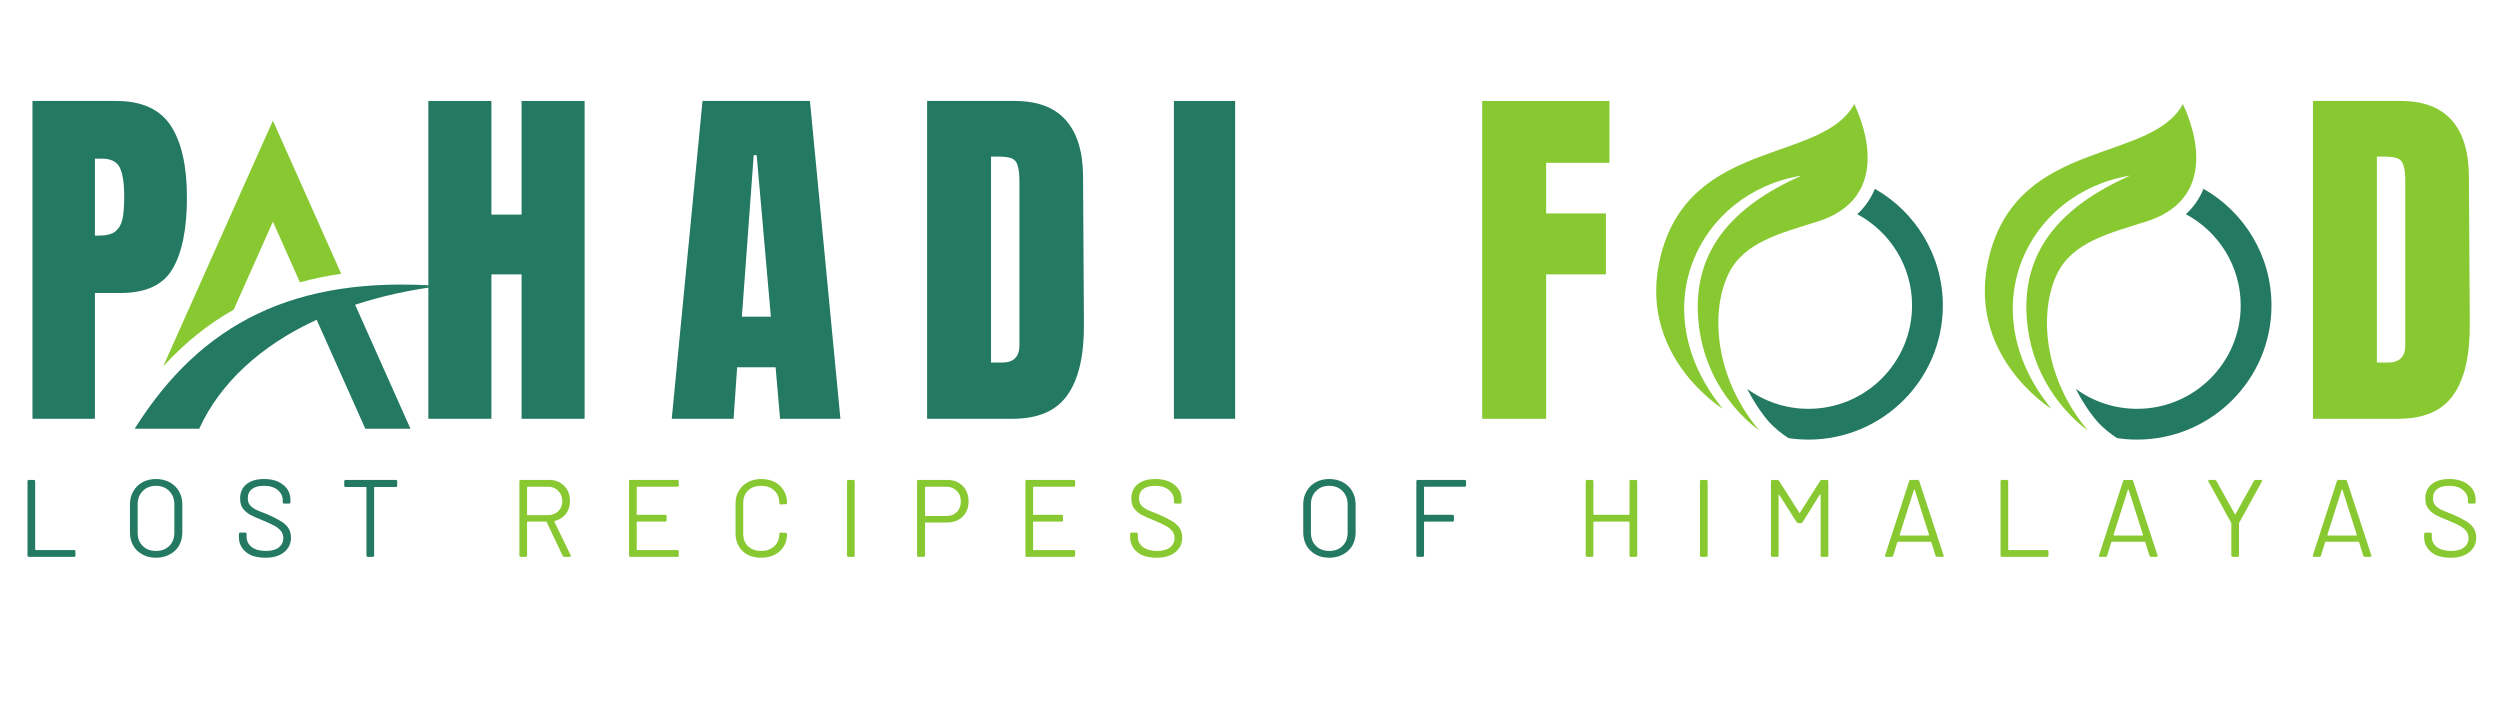 <?xml version="1.0" encoding="UTF-8"?>
<svg xmlns="http://www.w3.org/2000/svg" xmlns:xlink="http://www.w3.org/1999/xlink" width="176" zoomAndPan="magnify" viewBox="0 0 132 37.5" height="50" preserveAspectRatio="xMidYMid meet" version="1.0">
  <defs>
    <g></g>
    <clipPath id="63fdefaeb7">
      <path d="M 0.867 0 L 131.129 0 L 131.129 29 L 0.867 29 Z M 0.867 0 " clip-rule="nonzero"></path>
    </clipPath>
    <clipPath id="21867bf9bc">
      <path d="M 92 9 L 102.59 9 L 102.59 23.207 L 92 23.207 Z M 92 9 " clip-rule="nonzero"></path>
    </clipPath>
    <clipPath id="c76369c315">
      <path d="M 87 5.492 L 99 5.492 L 99 23 L 87 23 Z M 87 5.492 " clip-rule="nonzero"></path>
    </clipPath>
    <clipPath id="0fc4c84805">
      <path d="M 109 9 L 119.941 9 L 119.941 23.207 L 109 23.207 Z M 109 9 " clip-rule="nonzero"></path>
    </clipPath>
    <clipPath id="66d1044df0">
      <path d="M 104 5.492 L 116 5.492 L 116 23 L 104 23 Z M 104 5.492 " clip-rule="nonzero"></path>
    </clipPath>
    <clipPath id="b5051143a1">
      <path d="M 8 6.371 L 19 6.371 L 19 20 L 8 20 Z M 8 6.371 " clip-rule="nonzero"></path>
    </clipPath>
    <clipPath id="bc21a1b3f2">
      <path d="M 7.102 15 L 23.105 15 L 23.105 22.656 L 7.102 22.656 Z M 7.102 15 " clip-rule="nonzero"></path>
    </clipPath>
    <clipPath id="d42a82cf2c">
      <rect x="0" width="132" y="0" height="29"></rect>
    </clipPath>
    <clipPath id="517ba2cd4f">
      <path d="M 0.867 23 L 131.129 23 L 131.129 31 L 0.867 31 Z M 0.867 23 " clip-rule="nonzero"></path>
    </clipPath>
    <clipPath id="ab01480430">
      <rect x="0" width="132" y="0" height="8"></rect>
    </clipPath>
  </defs>
  <g clip-path="url(#63fdefaeb7)">
    <g transform="matrix(1, 0, 0, 1, 0, -0)">
      <g clip-path="url(#d42a82cf2c)">
        <g fill="#237961" fill-opacity="1">
          <g transform="translate(0.964, 22.112)">
            <g>
              <path d="M 0.75 -16.781 L 5.172 -16.781 C 6.516 -16.781 7.473 -16.348 8.047 -15.484 C 8.617 -14.617 8.906 -13.352 8.906 -11.688 C 8.906 -10.02 8.648 -8.758 8.141 -7.906 C 7.641 -7.062 6.727 -6.641 5.406 -6.641 L 4.047 -6.641 L 4.047 0 L 0.75 0 Z M 4.234 -9.672 C 4.641 -9.672 4.938 -9.742 5.125 -9.891 C 5.312 -10.047 5.438 -10.258 5.5 -10.531 C 5.562 -10.812 5.594 -11.211 5.594 -11.734 C 5.594 -12.441 5.516 -12.953 5.359 -13.266 C 5.203 -13.578 4.891 -13.734 4.422 -13.734 L 4.047 -13.734 L 4.047 -9.672 Z M 4.234 -9.672 "></path>
            </g>
          </g>
        </g>
        <g fill="#237961" fill-opacity="1">
          <g transform="translate(13.74, 22.112)">
            <g></g>
          </g>
        </g>
        <g fill="#237961" fill-opacity="1">
          <g transform="translate(21.867, 22.112)">
            <g>
              <path d="M 0.75 0 L 0.75 -16.781 L 4.078 -16.781 L 4.078 -10.781 L 5.672 -10.781 L 5.672 -16.781 L 9 -16.781 L 9 0 L 5.672 0 L 5.672 -7.625 L 4.078 -7.625 L 4.078 0 Z M 0.75 0 "></path>
            </g>
          </g>
        </g>
        <g fill="#237961" fill-opacity="1">
          <g transform="translate(35.171, 22.112)">
            <g>
              <path d="M 0.297 0 L 1.922 -16.781 L 7.594 -16.781 L 9.203 0 L 6.016 0 L 5.781 -2.719 L 3.75 -2.719 L 3.562 0 Z M 4 -5.391 L 5.531 -5.391 L 4.781 -13.922 L 4.625 -13.922 Z M 4 -5.391 "></path>
            </g>
          </g>
        </g>
        <g fill="#237961" fill-opacity="1">
          <g transform="translate(48.201, 22.112)">
            <g>
              <path d="M 0.75 -16.781 L 5.375 -16.781 C 6.57 -16.781 7.469 -16.445 8.062 -15.781 C 8.664 -15.113 8.973 -14.129 8.984 -12.828 L 9.031 -4.984 C 9.039 -3.328 8.75 -2.082 8.156 -1.25 C 7.57 -0.414 6.602 0 5.25 0 L 0.75 0 Z M 4.703 -2.969 C 5.316 -2.969 5.625 -3.27 5.625 -3.875 L 5.625 -12.516 C 5.625 -12.898 5.594 -13.188 5.531 -13.375 C 5.477 -13.562 5.375 -13.688 5.219 -13.75 C 5.062 -13.812 4.82 -13.844 4.5 -13.844 L 4.125 -13.844 L 4.125 -2.969 Z M 4.703 -2.969 "></path>
            </g>
          </g>
        </g>
        <g fill="#237961" fill-opacity="1">
          <g transform="translate(61.388, 22.112)">
            <g>
              <path d="M 0.594 0 L 0.594 -16.781 L 3.828 -16.781 L 3.828 0 Z M 0.594 0 "></path>
            </g>
          </g>
        </g>
        <g fill="#ffffff" fill-opacity="1">
          <g transform="translate(69.38, 22.112)">
            <g></g>
          </g>
        </g>
        <g fill="#88c932" fill-opacity="1">
          <g transform="translate(77.511, 22.112)">
            <g>
              <path d="M 0.75 0 L 0.75 -16.781 L 7.469 -16.781 L 7.469 -13.516 L 4.125 -13.516 L 4.125 -10.844 L 7.281 -10.844 L 7.281 -7.625 L 4.125 -7.625 L 4.125 0 Z M 0.75 0 "></path>
            </g>
          </g>
        </g>
        <g fill="#88c932" fill-opacity="1">
          <g transform="translate(88.865, 22.112)">
            <g></g>
          </g>
        </g>
        <g fill="#88c932" fill-opacity="1">
          <g transform="translate(96.992, 22.112)">
            <g></g>
          </g>
        </g>
        <g fill="#88c932" fill-opacity="1">
          <g transform="translate(105.119, 22.112)">
            <g></g>
          </g>
        </g>
        <g fill="#88c932" fill-opacity="1">
          <g transform="translate(113.247, 22.112)">
            <g></g>
          </g>
        </g>
        <g fill="#88c932" fill-opacity="1">
          <g transform="translate(121.374, 22.112)">
            <g>
              <path d="M 0.75 -16.781 L 5.375 -16.781 C 6.57 -16.781 7.469 -16.445 8.062 -15.781 C 8.664 -15.113 8.973 -14.129 8.984 -12.828 L 9.031 -4.984 C 9.039 -3.328 8.75 -2.082 8.156 -1.25 C 7.57 -0.414 6.602 0 5.25 0 L 0.75 0 Z M 4.703 -2.969 C 5.316 -2.969 5.625 -3.27 5.625 -3.875 L 5.625 -12.516 C 5.625 -12.898 5.594 -13.188 5.531 -13.375 C 5.477 -13.562 5.375 -13.688 5.219 -13.75 C 5.062 -13.812 4.82 -13.844 4.5 -13.844 L 4.125 -13.844 L 4.125 -2.969 Z M 4.703 -2.969 "></path>
            </g>
          </g>
        </g>
        <g clip-path="url(#21867bf9bc)">
          <path fill="#237961" d="M 102.582 16.129 C 102.582 20.039 99.406 23.211 95.488 23.211 C 95.129 23.211 94.777 23.184 94.434 23.133 C 94.078 22.902 93.719 22.621 93.402 22.277 C 92.93 21.719 92.551 21.129 92.254 20.535 C 93.16 21.195 94.277 21.586 95.488 21.586 C 98.508 21.586 100.957 19.145 100.957 16.129 C 100.957 14.043 99.785 12.23 98.062 11.309 C 98.445 10.961 98.738 10.547 98.949 10.074 C 98.965 10.039 98.977 10.004 98.992 9.969 C 101.137 11.188 102.582 13.492 102.582 16.129 Z M 102.582 16.129 " fill-opacity="1" fill-rule="nonzero"></path>
        </g>
        <g clip-path="url(#c76369c315)">
          <path fill="#88c932" d="M 92.879 22.715 C 90.531 19.93 90.293 16.449 91.27 14.449 C 92.086 12.766 94.062 12.305 95.996 11.688 C 99.195 10.668 98.961 7.777 97.906 5.492 C 96.223 8.609 89.328 7.301 87.711 13.402 C 86.305 18.715 90.965 21.586 90.965 21.586 C 86.672 16.324 89.68 10.168 95.113 9.273 C 91.52 10.879 89.199 13.27 89.711 17.27 C 90.18 20.934 92.879 22.715 92.879 22.715 Z M 92.879 22.715 " fill-opacity="1" fill-rule="nonzero"></path>
        </g>
        <g clip-path="url(#0fc4c84805)">
          <path fill="#237961" d="M 119.934 16.129 C 119.934 20.039 116.758 23.211 112.836 23.211 C 112.48 23.211 112.129 23.184 111.785 23.133 C 111.43 22.902 111.07 22.621 110.754 22.277 C 110.281 21.719 109.902 21.129 109.605 20.535 C 110.512 21.195 111.629 21.586 112.836 21.586 C 115.859 21.586 118.309 19.145 118.309 16.129 C 118.309 14.043 117.137 12.23 115.414 11.309 C 115.797 10.961 116.09 10.547 116.301 10.074 C 116.316 10.039 116.328 10.004 116.344 9.969 C 118.488 11.188 119.934 13.492 119.934 16.129 Z M 119.934 16.129 " fill-opacity="1" fill-rule="nonzero"></path>
        </g>
        <g clip-path="url(#66d1044df0)">
          <path fill="#88c932" d="M 110.23 22.715 C 107.883 19.93 107.645 16.449 108.621 14.449 C 109.438 12.766 111.414 12.305 113.348 11.688 C 116.547 10.668 116.312 7.777 115.258 5.492 C 113.574 8.609 106.68 7.301 105.062 13.402 C 103.656 18.715 108.316 21.586 108.316 21.586 C 104.023 16.324 107.031 10.168 112.465 9.273 C 108.871 10.879 106.551 13.27 107.062 17.27 C 107.531 20.934 110.23 22.715 110.23 22.715 Z M 110.23 22.715 " fill-opacity="1" fill-rule="nonzero"></path>
        </g>
        <g clip-path="url(#b5051143a1)">
          <path fill="#88c932" d="M 8.617 19.344 L 13.414 8.594 L 14.41 6.371 L 15.402 8.594 L 18.016 14.457 C 17.27 14.562 16.539 14.711 15.836 14.906 L 14.41 11.703 L 12.34 16.348 C 10.992 17.109 9.754 18.102 8.617 19.344 Z M 8.617 19.344 " fill-opacity="1" fill-rule="nonzero"></path>
        </g>
        <g clip-path="url(#bc21a1b3f2)">
          <path fill="#237961" d="M 7.109 22.641 C 10.613 17.055 15.559 14.539 23.223 15.102 C 21.605 15.309 20.109 15.645 18.75 16.09 L 21.672 22.637 L 19.289 22.637 L 16.719 16.883 C 13.738 18.254 11.605 20.25 10.52 22.637 L 7.109 22.637 Z M 7.109 22.641 " fill-opacity="1" fill-rule="evenodd"></path>
        </g>
      </g>
    </g>
  </g>
  <g clip-path="url(#517ba2cd4f)">
    <g transform="matrix(1, 0, 0, 1, 0, 23)">
      <g clip-path="url(#ab01480430)">
        <g fill="#237961" fill-opacity="1">
          <g transform="translate(0.905, 6.401)">
            <g>
              <path d="M 0.625 0 C 0.57 0 0.547 -0.023 0.547 -0.078 L 0.547 -3.984 C 0.547 -4.035 0.57 -4.062 0.625 -4.062 L 0.875 -4.062 C 0.926 -4.062 0.953 -4.035 0.953 -3.984 L 0.953 -0.391 C 0.953 -0.367 0.961 -0.359 0.984 -0.359 L 3.016 -0.359 C 3.055 -0.359 3.078 -0.332 3.078 -0.281 L 3.078 -0.078 C 3.078 -0.023 3.055 0 3.016 0 Z M 0.625 0 "></path>
            </g>
          </g>
        </g>
        <g fill="#237961" fill-opacity="1">
          <g transform="translate(6.44, 6.401)">
            <g>
              <path d="M 1.797 0.047 C 1.523 0.047 1.285 -0.008 1.078 -0.125 C 0.867 -0.238 0.707 -0.395 0.594 -0.594 C 0.477 -0.801 0.422 -1.035 0.422 -1.297 L 0.422 -2.766 C 0.422 -3.023 0.477 -3.254 0.594 -3.453 C 0.707 -3.66 0.867 -3.82 1.078 -3.938 C 1.285 -4.051 1.523 -4.109 1.797 -4.109 C 2.066 -4.109 2.305 -4.051 2.516 -3.938 C 2.734 -3.82 2.898 -3.66 3.016 -3.453 C 3.129 -3.254 3.188 -3.023 3.188 -2.766 L 3.188 -1.297 C 3.188 -1.035 3.129 -0.801 3.016 -0.594 C 2.898 -0.395 2.734 -0.238 2.516 -0.125 C 2.305 -0.008 2.066 0.047 1.797 0.047 Z M 1.797 -0.312 C 2.086 -0.312 2.32 -0.398 2.5 -0.578 C 2.676 -0.754 2.766 -0.988 2.766 -1.281 L 2.766 -2.766 C 2.766 -3.055 2.676 -3.289 2.5 -3.469 C 2.32 -3.656 2.086 -3.75 1.797 -3.75 C 1.504 -3.75 1.27 -3.656 1.094 -3.469 C 0.914 -3.289 0.828 -3.055 0.828 -2.766 L 0.828 -1.281 C 0.828 -0.988 0.914 -0.754 1.094 -0.578 C 1.27 -0.398 1.504 -0.312 1.797 -0.312 Z M 1.797 -0.312 "></path>
            </g>
          </g>
        </g>
        <g fill="#237961" fill-opacity="1">
          <g transform="translate(12.287, 6.401)">
            <g>
              <path d="M 1.734 0.047 C 1.441 0.047 1.191 0.004 0.984 -0.078 C 0.773 -0.172 0.613 -0.301 0.5 -0.469 C 0.383 -0.633 0.328 -0.82 0.328 -1.031 L 0.328 -1.203 C 0.328 -1.254 0.352 -1.281 0.406 -1.281 L 0.656 -1.281 C 0.707 -1.281 0.734 -1.254 0.734 -1.203 L 0.734 -1.062 C 0.734 -0.844 0.82 -0.66 1 -0.516 C 1.188 -0.379 1.438 -0.312 1.75 -0.312 C 2.051 -0.312 2.281 -0.375 2.438 -0.5 C 2.594 -0.625 2.672 -0.789 2.672 -1 C 2.672 -1.133 2.633 -1.25 2.562 -1.344 C 2.488 -1.445 2.379 -1.539 2.234 -1.625 C 2.086 -1.707 1.875 -1.805 1.594 -1.922 C 1.312 -2.035 1.086 -2.133 0.922 -2.219 C 0.766 -2.312 0.633 -2.426 0.531 -2.562 C 0.438 -2.695 0.391 -2.867 0.391 -3.078 C 0.391 -3.398 0.5 -3.648 0.719 -3.828 C 0.945 -4.016 1.258 -4.109 1.656 -4.109 C 2.082 -4.109 2.422 -4.004 2.672 -3.797 C 2.922 -3.598 3.047 -3.332 3.047 -3 L 3.047 -2.891 C 3.047 -2.836 3.02 -2.812 2.969 -2.812 L 2.719 -2.812 C 2.664 -2.812 2.641 -2.836 2.641 -2.891 L 2.641 -2.984 C 2.641 -3.203 2.551 -3.383 2.375 -3.531 C 2.195 -3.676 1.953 -3.75 1.641 -3.75 C 1.367 -3.75 1.16 -3.691 1.016 -3.578 C 0.867 -3.461 0.797 -3.301 0.797 -3.094 C 0.797 -2.945 0.832 -2.828 0.906 -2.734 C 0.977 -2.648 1.078 -2.57 1.203 -2.5 C 1.336 -2.438 1.539 -2.352 1.812 -2.25 C 2.102 -2.125 2.332 -2.008 2.5 -1.906 C 2.676 -1.812 2.816 -1.691 2.922 -1.547 C 3.023 -1.398 3.078 -1.223 3.078 -1.016 C 3.078 -0.703 2.957 -0.445 2.719 -0.25 C 2.477 -0.051 2.148 0.047 1.734 0.047 Z M 1.734 0.047 "></path>
            </g>
          </g>
        </g>
        <g fill="#237961" fill-opacity="1">
          <g transform="translate(17.926, 6.401)">
            <g>
              <path d="M 2.969 -4.062 C 3.02 -4.062 3.047 -4.035 3.047 -3.984 L 3.047 -3.766 C 3.047 -3.711 3.02 -3.688 2.969 -3.688 L 1.859 -3.688 C 1.836 -3.688 1.828 -3.676 1.828 -3.656 L 1.828 -0.078 C 1.828 -0.023 1.801 0 1.75 0 L 1.5 0 C 1.445 0 1.422 -0.023 1.422 -0.078 L 1.422 -3.656 C 1.422 -3.676 1.41 -3.688 1.391 -3.688 L 0.328 -3.688 C 0.273 -3.688 0.25 -3.711 0.25 -3.766 L 0.25 -3.984 C 0.25 -4.035 0.273 -4.062 0.328 -4.062 Z M 2.969 -4.062 "></path>
            </g>
          </g>
        </g>
        <g fill="#ffffff" fill-opacity="1">
          <g transform="translate(23.471, 6.401)">
            <g></g>
          </g>
        </g>
        <g fill="#88c932" fill-opacity="1">
          <g transform="translate(26.877, 6.401)">
            <g>
              <path d="M 2.922 0 C 2.879 0 2.848 -0.02 2.828 -0.062 L 1.984 -1.844 C 1.984 -1.852 1.973 -1.859 1.953 -1.859 L 0.984 -1.859 C 0.961 -1.859 0.953 -1.852 0.953 -1.844 L 0.953 -0.078 C 0.953 -0.023 0.926 0 0.875 0 L 0.625 0 C 0.57 0 0.547 -0.023 0.547 -0.078 L 0.547 -3.984 C 0.547 -4.035 0.57 -4.062 0.625 -4.062 L 2.109 -4.062 C 2.441 -4.062 2.707 -3.957 2.906 -3.75 C 3.113 -3.551 3.219 -3.285 3.219 -2.953 C 3.219 -2.68 3.145 -2.453 3 -2.266 C 2.852 -2.078 2.656 -1.953 2.406 -1.891 C 2.383 -1.891 2.379 -1.879 2.391 -1.859 L 3.25 -0.094 C 3.258 -0.07 3.266 -0.055 3.266 -0.047 C 3.266 -0.016 3.238 0 3.188 0 Z M 0.984 -3.703 C 0.961 -3.703 0.953 -3.691 0.953 -3.672 L 0.953 -2.219 C 0.953 -2.207 0.961 -2.203 0.984 -2.203 L 2.062 -2.203 C 2.281 -2.203 2.457 -2.27 2.594 -2.406 C 2.738 -2.539 2.812 -2.719 2.812 -2.938 C 2.812 -3.164 2.738 -3.348 2.594 -3.484 C 2.457 -3.629 2.281 -3.703 2.062 -3.703 Z M 0.984 -3.703 "></path>
            </g>
          </g>
        </g>
        <g fill="#88c932" fill-opacity="1">
          <g transform="translate(32.666, 6.401)">
            <g>
              <path d="M 3.172 -3.781 C 3.172 -3.727 3.145 -3.703 3.094 -3.703 L 0.984 -3.703 C 0.961 -3.703 0.953 -3.691 0.953 -3.672 L 0.953 -2.25 C 0.953 -2.227 0.961 -2.219 0.984 -2.219 L 2.453 -2.219 C 2.504 -2.219 2.531 -2.191 2.531 -2.141 L 2.531 -1.938 C 2.531 -1.883 2.504 -1.859 2.453 -1.859 L 0.984 -1.859 C 0.961 -1.859 0.953 -1.848 0.953 -1.828 L 0.953 -0.391 C 0.953 -0.367 0.961 -0.359 0.984 -0.359 L 3.094 -0.359 C 3.145 -0.359 3.172 -0.332 3.172 -0.281 L 3.172 -0.078 C 3.172 -0.023 3.145 0 3.094 0 L 0.625 0 C 0.57 0 0.547 -0.023 0.547 -0.078 L 0.547 -3.984 C 0.547 -4.035 0.57 -4.062 0.625 -4.062 L 3.094 -4.062 C 3.145 -4.062 3.172 -4.035 3.172 -3.984 Z M 3.172 -3.781 "></path>
            </g>
          </g>
        </g>
        <g fill="#88c932" fill-opacity="1">
          <g transform="translate(38.415, 6.401)">
            <g>
              <path d="M 1.781 0.047 C 1.508 0.047 1.27 -0.004 1.062 -0.109 C 0.863 -0.211 0.707 -0.363 0.594 -0.562 C 0.477 -0.758 0.422 -0.984 0.422 -1.234 L 0.422 -2.828 C 0.422 -3.078 0.477 -3.297 0.594 -3.484 C 0.707 -3.68 0.863 -3.832 1.062 -3.938 C 1.27 -4.051 1.508 -4.109 1.781 -4.109 C 2.051 -4.109 2.285 -4.055 2.484 -3.953 C 2.691 -3.848 2.852 -3.695 2.969 -3.5 C 3.082 -3.312 3.141 -3.098 3.141 -2.859 C 3.141 -2.816 3.113 -2.789 3.062 -2.781 L 2.812 -2.766 L 2.781 -2.766 C 2.77 -2.766 2.758 -2.77 2.75 -2.781 C 2.738 -2.789 2.734 -2.801 2.734 -2.812 L 2.734 -2.844 C 2.734 -3.113 2.645 -3.332 2.469 -3.5 C 2.289 -3.664 2.062 -3.75 1.781 -3.75 C 1.488 -3.75 1.254 -3.664 1.078 -3.5 C 0.91 -3.332 0.828 -3.113 0.828 -2.844 L 0.828 -1.219 C 0.828 -0.945 0.91 -0.727 1.078 -0.562 C 1.254 -0.395 1.488 -0.312 1.781 -0.312 C 2.062 -0.312 2.289 -0.395 2.469 -0.562 C 2.645 -0.727 2.734 -0.945 2.734 -1.219 C 2.734 -1.258 2.758 -1.281 2.812 -1.281 L 3.062 -1.266 C 3.113 -1.266 3.141 -1.254 3.141 -1.234 L 3.141 -1.219 C 3.141 -0.957 3.082 -0.734 2.969 -0.547 C 2.852 -0.359 2.691 -0.211 2.484 -0.109 C 2.285 -0.004 2.051 0.047 1.781 0.047 Z M 1.781 0.047 "></path>
            </g>
          </g>
        </g>
        <g fill="#88c932" fill-opacity="1">
          <g transform="translate(44.176, 6.401)">
            <g>
              <path d="M 0.625 0 C 0.57 0 0.547 -0.023 0.547 -0.078 L 0.547 -3.984 C 0.547 -4.035 0.57 -4.062 0.625 -4.062 L 0.875 -4.062 C 0.926 -4.062 0.953 -4.035 0.953 -3.984 L 0.953 -0.078 C 0.953 -0.023 0.926 0 0.875 0 Z M 0.625 0 "></path>
            </g>
          </g>
        </g>
        <g fill="#88c932" fill-opacity="1">
          <g transform="translate(47.921, 6.401)">
            <g>
              <path d="M 2.094 -4.062 C 2.426 -4.062 2.695 -3.957 2.906 -3.75 C 3.113 -3.539 3.219 -3.266 3.219 -2.922 C 3.219 -2.586 3.109 -2.316 2.891 -2.109 C 2.68 -1.91 2.406 -1.812 2.062 -1.812 L 0.938 -1.812 C 0.926 -1.812 0.922 -1.801 0.922 -1.781 L 0.922 -0.078 C 0.922 -0.023 0.895 0 0.844 0 L 0.578 0 C 0.523 0 0.5 -0.023 0.5 -0.078 L 0.5 -3.984 C 0.5 -4.035 0.523 -4.062 0.578 -4.062 Z M 2.047 -2.156 C 2.266 -2.156 2.445 -2.223 2.594 -2.359 C 2.738 -2.504 2.812 -2.691 2.812 -2.922 C 2.812 -3.16 2.738 -3.348 2.594 -3.484 C 2.445 -3.629 2.266 -3.703 2.047 -3.703 L 0.938 -3.703 C 0.926 -3.703 0.922 -3.691 0.922 -3.672 L 0.922 -2.172 C 0.922 -2.16 0.926 -2.156 0.938 -2.156 Z M 2.047 -2.156 "></path>
            </g>
          </g>
        </g>
        <g fill="#88c932" fill-opacity="1">
          <g transform="translate(53.595, 6.401)">
            <g>
              <path d="M 3.172 -3.781 C 3.172 -3.727 3.145 -3.703 3.094 -3.703 L 0.984 -3.703 C 0.961 -3.703 0.953 -3.691 0.953 -3.672 L 0.953 -2.25 C 0.953 -2.227 0.961 -2.219 0.984 -2.219 L 2.453 -2.219 C 2.504 -2.219 2.531 -2.191 2.531 -2.141 L 2.531 -1.938 C 2.531 -1.883 2.504 -1.859 2.453 -1.859 L 0.984 -1.859 C 0.961 -1.859 0.953 -1.848 0.953 -1.828 L 0.953 -0.391 C 0.953 -0.367 0.961 -0.359 0.984 -0.359 L 3.094 -0.359 C 3.145 -0.359 3.172 -0.332 3.172 -0.281 L 3.172 -0.078 C 3.172 -0.023 3.145 0 3.094 0 L 0.625 0 C 0.57 0 0.547 -0.023 0.547 -0.078 L 0.547 -3.984 C 0.547 -4.035 0.57 -4.062 0.625 -4.062 L 3.094 -4.062 C 3.145 -4.062 3.172 -4.035 3.172 -3.984 Z M 3.172 -3.781 "></path>
            </g>
          </g>
        </g>
        <g fill="#88c932" fill-opacity="1">
          <g transform="translate(59.344, 6.401)">
            <g>
              <path d="M 1.734 0.047 C 1.441 0.047 1.191 0.004 0.984 -0.078 C 0.773 -0.172 0.613 -0.301 0.5 -0.469 C 0.383 -0.633 0.328 -0.82 0.328 -1.031 L 0.328 -1.203 C 0.328 -1.254 0.352 -1.281 0.406 -1.281 L 0.656 -1.281 C 0.707 -1.281 0.734 -1.254 0.734 -1.203 L 0.734 -1.062 C 0.734 -0.844 0.82 -0.66 1 -0.516 C 1.188 -0.379 1.438 -0.312 1.75 -0.312 C 2.051 -0.312 2.281 -0.375 2.438 -0.5 C 2.594 -0.625 2.672 -0.789 2.672 -1 C 2.672 -1.133 2.633 -1.25 2.562 -1.344 C 2.488 -1.445 2.379 -1.539 2.234 -1.625 C 2.086 -1.707 1.875 -1.805 1.594 -1.922 C 1.312 -2.035 1.086 -2.133 0.922 -2.219 C 0.766 -2.312 0.633 -2.426 0.531 -2.562 C 0.438 -2.695 0.391 -2.867 0.391 -3.078 C 0.391 -3.398 0.5 -3.648 0.719 -3.828 C 0.945 -4.016 1.258 -4.109 1.656 -4.109 C 2.082 -4.109 2.422 -4.004 2.672 -3.797 C 2.922 -3.598 3.047 -3.332 3.047 -3 L 3.047 -2.891 C 3.047 -2.836 3.02 -2.812 2.969 -2.812 L 2.719 -2.812 C 2.664 -2.812 2.641 -2.836 2.641 -2.891 L 2.641 -2.984 C 2.641 -3.203 2.551 -3.383 2.375 -3.531 C 2.195 -3.676 1.953 -3.75 1.641 -3.75 C 1.367 -3.75 1.16 -3.691 1.016 -3.578 C 0.867 -3.461 0.797 -3.301 0.797 -3.094 C 0.797 -2.945 0.832 -2.828 0.906 -2.734 C 0.977 -2.648 1.078 -2.57 1.203 -2.5 C 1.336 -2.438 1.539 -2.352 1.812 -2.25 C 2.102 -2.125 2.332 -2.008 2.5 -1.906 C 2.676 -1.812 2.816 -1.691 2.922 -1.547 C 3.023 -1.398 3.078 -1.223 3.078 -1.016 C 3.078 -0.703 2.957 -0.445 2.719 -0.25 C 2.477 -0.051 2.148 0.047 1.734 0.047 Z M 1.734 0.047 "></path>
            </g>
          </g>
        </g>
        <g fill="#ffffff" fill-opacity="1">
          <g transform="translate(64.983, 6.401)">
            <g></g>
          </g>
        </g>
        <g fill="#237961" fill-opacity="1">
          <g transform="translate(68.389, 6.401)">
            <g>
              <path d="M 1.797 0.047 C 1.523 0.047 1.285 -0.008 1.078 -0.125 C 0.867 -0.238 0.707 -0.395 0.594 -0.594 C 0.477 -0.801 0.422 -1.035 0.422 -1.297 L 0.422 -2.766 C 0.422 -3.023 0.477 -3.254 0.594 -3.453 C 0.707 -3.66 0.867 -3.82 1.078 -3.938 C 1.285 -4.051 1.523 -4.109 1.797 -4.109 C 2.066 -4.109 2.305 -4.051 2.516 -3.938 C 2.734 -3.82 2.898 -3.66 3.016 -3.453 C 3.129 -3.254 3.188 -3.023 3.188 -2.766 L 3.188 -1.297 C 3.188 -1.035 3.129 -0.801 3.016 -0.594 C 2.898 -0.395 2.734 -0.238 2.516 -0.125 C 2.305 -0.008 2.066 0.047 1.797 0.047 Z M 1.797 -0.312 C 2.086 -0.312 2.32 -0.398 2.5 -0.578 C 2.676 -0.754 2.766 -0.988 2.766 -1.281 L 2.766 -2.766 C 2.766 -3.055 2.676 -3.289 2.5 -3.469 C 2.32 -3.656 2.086 -3.75 1.797 -3.75 C 1.504 -3.75 1.27 -3.656 1.094 -3.469 C 0.914 -3.289 0.828 -3.055 0.828 -2.766 L 0.828 -1.281 C 0.828 -0.988 0.914 -0.754 1.094 -0.578 C 1.27 -0.398 1.504 -0.312 1.797 -0.312 Z M 1.797 -0.312 "></path>
            </g>
          </g>
        </g>
        <g fill="#237961" fill-opacity="1">
          <g transform="translate(74.236, 6.401)">
            <g>
              <path d="M 3.172 -3.781 C 3.172 -3.727 3.145 -3.703 3.094 -3.703 L 0.984 -3.703 C 0.961 -3.703 0.953 -3.691 0.953 -3.672 L 0.953 -2.25 C 0.953 -2.227 0.961 -2.219 0.984 -2.219 L 2.453 -2.219 C 2.504 -2.219 2.531 -2.191 2.531 -2.141 L 2.531 -1.938 C 2.531 -1.883 2.504 -1.859 2.453 -1.859 L 0.984 -1.859 C 0.961 -1.859 0.953 -1.848 0.953 -1.828 L 0.953 -0.078 C 0.953 -0.023 0.926 0 0.875 0 L 0.625 0 C 0.57 0 0.547 -0.023 0.547 -0.078 L 0.547 -3.984 C 0.547 -4.035 0.57 -4.062 0.625 -4.062 L 3.094 -4.062 C 3.145 -4.062 3.172 -4.035 3.172 -3.984 Z M 3.172 -3.781 "></path>
            </g>
          </g>
        </g>
        <g fill="#ffffff" fill-opacity="1">
          <g transform="translate(79.773, 6.401)">
            <g></g>
          </g>
        </g>
        <g fill="#88c932" fill-opacity="1">
          <g transform="translate(83.179, 6.401)">
            <g>
              <path d="M 2.859 -3.984 C 2.859 -4.035 2.879 -4.062 2.922 -4.062 L 3.188 -4.062 C 3.238 -4.062 3.266 -4.035 3.266 -3.984 L 3.266 -0.078 C 3.266 -0.023 3.238 0 3.188 0 L 2.922 0 C 2.879 0 2.859 -0.023 2.859 -0.078 L 2.859 -1.828 C 2.859 -1.848 2.848 -1.859 2.828 -1.859 L 0.984 -1.859 C 0.961 -1.859 0.953 -1.848 0.953 -1.828 L 0.953 -0.078 C 0.953 -0.023 0.926 0 0.875 0 L 0.625 0 C 0.57 0 0.547 -0.023 0.547 -0.078 L 0.547 -3.984 C 0.547 -4.035 0.57 -4.062 0.625 -4.062 L 0.875 -4.062 C 0.926 -4.062 0.953 -4.035 0.953 -3.984 L 0.953 -2.25 C 0.953 -2.227 0.961 -2.219 0.984 -2.219 L 2.828 -2.219 C 2.848 -2.219 2.859 -2.227 2.859 -2.25 Z M 2.859 -3.984 "></path>
            </g>
          </g>
        </g>
        <g fill="#88c932" fill-opacity="1">
          <g transform="translate(89.212, 6.401)">
            <g>
              <path d="M 0.625 0 C 0.57 0 0.547 -0.023 0.547 -0.078 L 0.547 -3.984 C 0.547 -4.035 0.57 -4.062 0.625 -4.062 L 0.875 -4.062 C 0.926 -4.062 0.953 -4.035 0.953 -3.984 L 0.953 -0.078 C 0.953 -0.023 0.926 0 0.875 0 Z M 0.625 0 "></path>
            </g>
          </g>
        </g>
        <g fill="#88c932" fill-opacity="1">
          <g transform="translate(92.958, 6.401)">
            <g>
              <path d="M 0.625 0 C 0.57 0 0.547 -0.023 0.547 -0.078 L 0.547 -3.984 C 0.547 -4.035 0.57 -4.062 0.625 -4.062 L 0.891 -4.062 C 0.922 -4.062 0.953 -4.039 0.984 -4 L 2.047 -2.328 C 2.055 -2.305 2.066 -2.305 2.078 -2.328 L 3.141 -4 C 3.16 -4.039 3.191 -4.062 3.234 -4.062 L 3.5 -4.062 C 3.551 -4.062 3.578 -4.035 3.578 -3.984 L 3.578 -0.078 C 3.578 -0.023 3.551 0 3.5 0 L 3.234 0 C 3.191 0 3.172 -0.023 3.172 -0.078 L 3.172 -3.281 C 3.172 -3.289 3.164 -3.297 3.156 -3.297 C 3.145 -3.297 3.133 -3.289 3.125 -3.281 L 2.219 -1.828 C 2.188 -1.797 2.156 -1.781 2.125 -1.781 L 2 -1.781 C 1.957 -1.781 1.926 -1.797 1.906 -1.828 L 0.984 -3.281 C 0.984 -3.289 0.977 -3.297 0.969 -3.297 C 0.957 -3.297 0.953 -3.289 0.953 -3.281 L 0.953 -0.078 C 0.953 -0.023 0.926 0 0.875 0 Z M 0.625 0 "></path>
            </g>
          </g>
        </g>
        <g fill="#88c932" fill-opacity="1">
          <g transform="translate(99.32, 6.401)">
            <g>
              <path d="M 2.969 0 C 2.926 0 2.895 -0.02 2.875 -0.062 L 2.656 -0.766 C 2.645 -0.785 2.633 -0.797 2.625 -0.797 L 0.891 -0.797 C 0.879 -0.797 0.867 -0.785 0.859 -0.766 L 0.641 -0.062 C 0.629 -0.02 0.602 0 0.562 0 L 0.281 0 C 0.25 0 0.227 -0.004 0.219 -0.016 C 0.207 -0.035 0.207 -0.062 0.219 -0.094 L 1.484 -4 C 1.492 -4.039 1.523 -4.062 1.578 -4.062 L 1.938 -4.062 C 1.977 -4.062 2.004 -4.039 2.016 -4 L 3.297 -0.094 C 3.305 -0.082 3.312 -0.07 3.312 -0.062 C 3.312 -0.039 3.301 -0.023 3.281 -0.016 C 3.27 -0.004 3.254 0 3.234 0 Z M 0.984 -1.172 C 0.984 -1.141 0.992 -1.125 1.016 -1.125 L 2.5 -1.125 C 2.52 -1.125 2.531 -1.141 2.531 -1.172 L 1.781 -3.531 C 1.77 -3.551 1.758 -3.562 1.75 -3.562 C 1.75 -3.562 1.742 -3.551 1.734 -3.531 Z M 0.984 -1.172 "></path>
            </g>
          </g>
        </g>
        <g fill="#88c932" fill-opacity="1">
          <g transform="translate(105.081, 6.401)">
            <g>
              <path d="M 0.625 0 C 0.57 0 0.547 -0.023 0.547 -0.078 L 0.547 -3.984 C 0.547 -4.035 0.57 -4.062 0.625 -4.062 L 0.875 -4.062 C 0.926 -4.062 0.953 -4.035 0.953 -3.984 L 0.953 -0.391 C 0.953 -0.367 0.961 -0.359 0.984 -0.359 L 3.016 -0.359 C 3.055 -0.359 3.078 -0.332 3.078 -0.281 L 3.078 -0.078 C 3.078 -0.023 3.055 0 3.016 0 Z M 0.625 0 "></path>
            </g>
          </g>
        </g>
        <g fill="#88c932" fill-opacity="1">
          <g transform="translate(110.616, 6.401)">
            <g>
              <path d="M 2.969 0 C 2.926 0 2.895 -0.02 2.875 -0.062 L 2.656 -0.766 C 2.645 -0.785 2.633 -0.797 2.625 -0.797 L 0.891 -0.797 C 0.879 -0.797 0.867 -0.785 0.859 -0.766 L 0.641 -0.062 C 0.629 -0.02 0.602 0 0.562 0 L 0.281 0 C 0.25 0 0.227 -0.004 0.219 -0.016 C 0.207 -0.035 0.207 -0.062 0.219 -0.094 L 1.484 -4 C 1.492 -4.039 1.523 -4.062 1.578 -4.062 L 1.938 -4.062 C 1.977 -4.062 2.004 -4.039 2.016 -4 L 3.297 -0.094 C 3.305 -0.082 3.312 -0.07 3.312 -0.062 C 3.312 -0.039 3.301 -0.023 3.281 -0.016 C 3.27 -0.004 3.254 0 3.234 0 Z M 0.984 -1.172 C 0.984 -1.141 0.992 -1.125 1.016 -1.125 L 2.5 -1.125 C 2.52 -1.125 2.531 -1.141 2.531 -1.172 L 1.781 -3.531 C 1.77 -3.551 1.758 -3.562 1.75 -3.562 C 1.75 -3.562 1.742 -3.551 1.734 -3.531 Z M 0.984 -1.172 "></path>
            </g>
          </g>
        </g>
        <g fill="#88c932" fill-opacity="1">
          <g transform="translate(116.376, 6.401)">
            <g>
              <path d="M 1.516 0 C 1.461 0 1.438 -0.023 1.438 -0.078 L 1.438 -1.781 C 1.438 -1.789 1.43 -1.801 1.422 -1.812 L 0.234 -3.969 C 0.223 -3.988 0.219 -4 0.219 -4 C 0.219 -4.02 0.223 -4.035 0.234 -4.047 C 0.254 -4.055 0.273 -4.062 0.297 -4.062 L 0.562 -4.062 C 0.602 -4.062 0.633 -4.039 0.656 -4 L 1.625 -2.25 C 1.633 -2.238 1.645 -2.238 1.656 -2.25 L 2.625 -4 C 2.645 -4.039 2.676 -4.062 2.719 -4.062 L 3 -4.062 C 3.031 -4.062 3.051 -4.051 3.062 -4.031 C 3.07 -4.008 3.066 -3.988 3.047 -3.969 L 1.859 -1.812 C 1.848 -1.801 1.844 -1.789 1.844 -1.781 L 1.844 -0.078 C 1.844 -0.023 1.82 0 1.781 0 Z M 1.516 0 "></path>
            </g>
          </g>
        </g>
        <g fill="#88c932" fill-opacity="1">
          <g transform="translate(121.905, 6.401)">
            <g>
              <path d="M 2.969 0 C 2.926 0 2.895 -0.02 2.875 -0.062 L 2.656 -0.766 C 2.645 -0.785 2.633 -0.797 2.625 -0.797 L 0.891 -0.797 C 0.879 -0.797 0.867 -0.785 0.859 -0.766 L 0.641 -0.062 C 0.629 -0.02 0.602 0 0.562 0 L 0.281 0 C 0.25 0 0.227 -0.004 0.219 -0.016 C 0.207 -0.035 0.207 -0.062 0.219 -0.094 L 1.484 -4 C 1.492 -4.039 1.523 -4.062 1.578 -4.062 L 1.938 -4.062 C 1.977 -4.062 2.004 -4.039 2.016 -4 L 3.297 -0.094 C 3.305 -0.082 3.312 -0.07 3.312 -0.062 C 3.312 -0.039 3.301 -0.023 3.281 -0.016 C 3.27 -0.004 3.254 0 3.234 0 Z M 0.984 -1.172 C 0.984 -1.141 0.992 -1.125 1.016 -1.125 L 2.5 -1.125 C 2.52 -1.125 2.531 -1.141 2.531 -1.172 L 1.781 -3.531 C 1.77 -3.551 1.758 -3.562 1.75 -3.562 C 1.75 -3.562 1.742 -3.551 1.734 -3.531 Z M 0.984 -1.172 "></path>
            </g>
          </g>
        </g>
        <g fill="#88c932" fill-opacity="1">
          <g transform="translate(127.666, 6.401)">
            <g>
              <path d="M 1.734 0.047 C 1.441 0.047 1.191 0.004 0.984 -0.078 C 0.773 -0.172 0.613 -0.301 0.5 -0.469 C 0.383 -0.633 0.328 -0.82 0.328 -1.031 L 0.328 -1.203 C 0.328 -1.254 0.352 -1.281 0.406 -1.281 L 0.656 -1.281 C 0.707 -1.281 0.734 -1.254 0.734 -1.203 L 0.734 -1.062 C 0.734 -0.844 0.82 -0.66 1 -0.516 C 1.188 -0.379 1.438 -0.312 1.75 -0.312 C 2.051 -0.312 2.281 -0.375 2.438 -0.5 C 2.594 -0.625 2.672 -0.789 2.672 -1 C 2.672 -1.133 2.633 -1.25 2.562 -1.344 C 2.488 -1.445 2.379 -1.539 2.234 -1.625 C 2.086 -1.707 1.875 -1.805 1.594 -1.922 C 1.312 -2.035 1.086 -2.133 0.922 -2.219 C 0.766 -2.312 0.633 -2.426 0.531 -2.562 C 0.438 -2.695 0.391 -2.867 0.391 -3.078 C 0.391 -3.398 0.5 -3.648 0.719 -3.828 C 0.945 -4.016 1.258 -4.109 1.656 -4.109 C 2.082 -4.109 2.422 -4.004 2.672 -3.797 C 2.922 -3.598 3.047 -3.332 3.047 -3 L 3.047 -2.891 C 3.047 -2.836 3.02 -2.812 2.969 -2.812 L 2.719 -2.812 C 2.664 -2.812 2.641 -2.836 2.641 -2.891 L 2.641 -2.984 C 2.641 -3.203 2.551 -3.383 2.375 -3.531 C 2.195 -3.676 1.953 -3.75 1.641 -3.75 C 1.367 -3.75 1.16 -3.691 1.016 -3.578 C 0.867 -3.461 0.797 -3.301 0.797 -3.094 C 0.797 -2.945 0.832 -2.828 0.906 -2.734 C 0.977 -2.648 1.078 -2.57 1.203 -2.5 C 1.336 -2.438 1.539 -2.352 1.812 -2.25 C 2.102 -2.125 2.332 -2.008 2.5 -1.906 C 2.676 -1.812 2.816 -1.691 2.922 -1.547 C 3.023 -1.398 3.078 -1.223 3.078 -1.016 C 3.078 -0.703 2.957 -0.445 2.719 -0.25 C 2.477 -0.051 2.148 0.047 1.734 0.047 Z M 1.734 0.047 "></path>
            </g>
          </g>
        </g>
      </g>
    </g>
  </g>
</svg>
